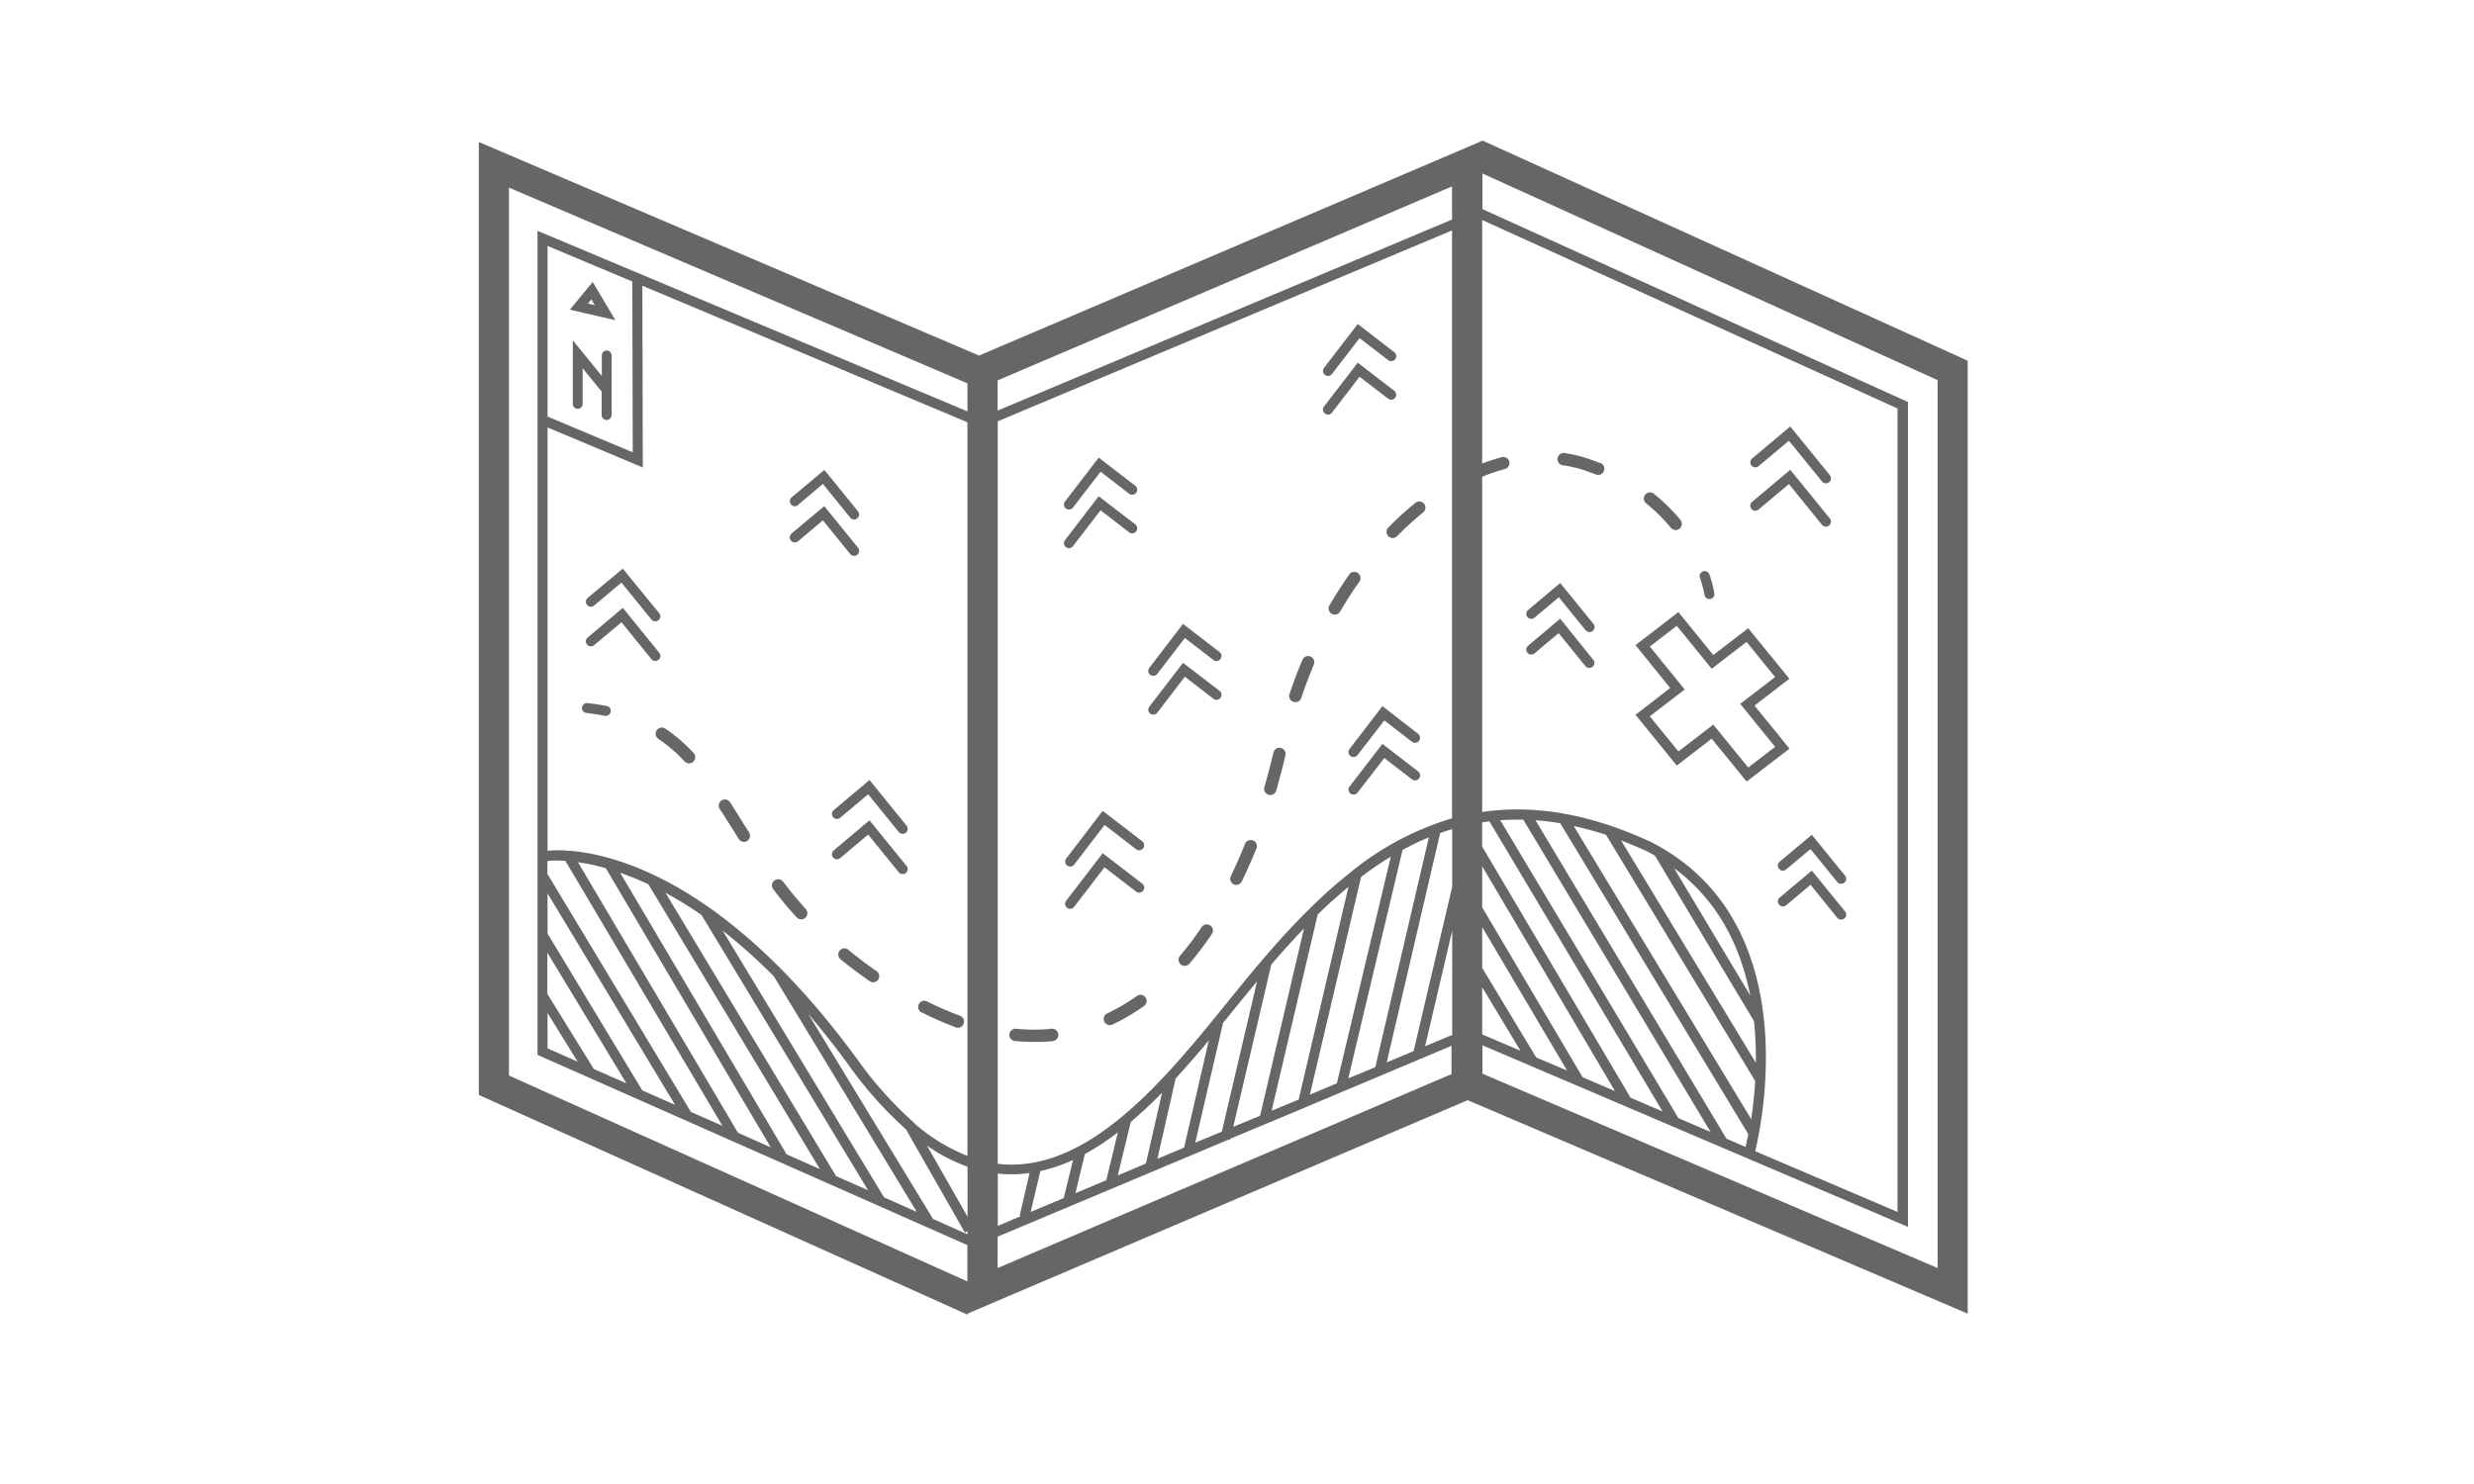 <?xml version="1.0" encoding="UTF-8"?> <svg xmlns="http://www.w3.org/2000/svg" id="Ebene_1" data-name="Ebene 1" viewBox="0 0 500 300"><defs><style>.cls-1{fill:#666;}</style></defs><title>map</title><path class="cls-1" d="M397.67,265.56V72.92L299.54,28.38l0,.1L197.87,71.88,96.77,28.71V221.35l98.75,44.41.11-.24,101-43.11ZM249.24,227.8,256.93,195c2.13-2.49,4.34-4.94,6.61-7.31l-8.87,37.86ZM241.56,231l5.63-24.22,2.44-3c1.14-1.4,2.27-2.79,3.36-4.11.35-.42.7-.85,1.06-1.27l-7.12,30.38Zm-53,15.41L163.37,205c2.71,3.15,5.45,6.61,8.24,10.44a78.31,78.31,0,0,0,11.49,12.87L195,249.16l.51-.29v.66ZM201.62,85.18l91.84-38.6V165.43A59.21,59.21,0,0,0,273.36,176l-.07,0,0,.09c-8.13,6.32-15.26,14.34-21.84,22.35l-3.36,4.13c-12,14.84-26.94,33.26-44.2,32.86a20.9,20.9,0,0,1-2.24-.17v-150Zm97.93,114.4,7.74,12.83-7.74-3.3Zm10.92,14.19-10.92-18.11v-8.25l17.15,29Zm9.38,4-20.3-34.35v-8.3l26.84,45.45Zm9.69,4.14-30-50.78v-4.87c.49-.08,1-.16,1.47-.22l35,58.65Zm9.67,4.13-36-60.22c1.52-.11,3.08-.14,4.66-.11l37.84,63.12Zm9.71,4.15-38.59-64.36a50.32,50.32,0,0,1,5,.59l38,62.85c-.22,1.1-.41,2-.55,2.59ZM334.48,173l20,33.42h0a72,72,0,0,1,.38,8.42l-27.23-44.94c1.51.58,3,1.2,4.6,1.91C333,172.16,333.75,172.56,334.48,173Zm3.86,2.51c9.18,6.77,13.53,16.32,15.37,25.7Zm-13.74-6.71,30.13,49.73c-.17,2.91-.49,5.53-.81,7.71L318.06,167A61.38,61.38,0,0,1,324.6,168.77Zm8.52,1.17c-12.71-5.8-23.78-7.26-33.57-5.82V96.38a37.91,37.91,0,0,1,4.68-1.58,1.25,1.25,0,0,0-.63-2.41,38.18,38.18,0,0,0-4.05,1.32V44.48l83.94,38.1V245l-28.76-12.28C356.14,226.86,364.89,185.63,333.12,169.94ZM195.53,233.67A36.24,36.24,0,0,1,184.71,227l-.08-.13,0,0a75.82,75.82,0,0,1-11.34-12.68C141,170,113.88,171.63,110.66,172V86.41l19.25,8.09-.09-36.74,65.7,27.61v148.3ZM127.79,56.91l.09,34.53-17.22-7.23V49.72ZM110.66,204.78l6.09,9.85-6.09-2.7ZM120,216.09l-9.38-15.17v-8.33L126.6,219Zm9.8,4.34-19.14-31.7,0,0V180.6l25.77,42.75Zm9.83,4.35-29-48.12v-2.77l0,.16a19.26,19.26,0,0,1,3.65,0L146,227.59Zm9.52,4.22-32.34-54.7a42.82,42.82,0,0,1,5.63,1.22l33.33,56.42Zm9.82,4.35-33.63-56.92a58.57,58.57,0,0,1,5.7,2.34l34.65,57.56Zm10,4.41-34.47-57.27a75.7,75.7,0,0,1,7.28,4.49l33.66,55.64Zm9.7,4.3-32.61-53.92a110.48,110.48,0,0,1,10.35,9.25L185.29,245Zm16.87,3.9-8.2-14.38a33.73,33.73,0,0,0,8.2,4.27Zm8.27-8.57h.66a25.46,25.46,0,0,0,3.61-.26l-2,8.64.26.06-4.68,2V237.24C202.34,237.32,203.07,237.37,203.8,237.39Zm6.45-.65a32.76,32.76,0,0,0,6.6-2.25l-1.87,7.7L208.3,245Zm9-3.45a51.65,51.65,0,0,0,6.67-4.38l-2.35,9.68-6.24,2.62Zm9.27-6.48c2.16-1.83,4.28-3.82,6.33-5.91l-3.28,14.32-5.67,2.39Zm9.07-8.8c2.32-2.51,4.55-5.1,6.71-7.69l-5,21.67-5.4,2.27Zm28.7-33.11c2-2,4.09-3.84,6.22-5.61l-10.06,43L257,224.54Zm8.78-7.63c1.93-1.46,3.92-2.83,6-4.08L270.18,219l-5.45,2.29Zm8.38-5.46a52.56,52.56,0,0,1,5.31-2.52l-10.82,46.45L272.49,218Zm7.6-3.4c.8-.28,1.61-.55,2.43-.79v11.65l-7.79,33.21-5.44,2.29Zm2.43,19.74v21.06l-5.48,2.3Zm98.11,68.19-92-39.29v-5.74l86,36.71V81.27l-86-39V35.07l92,41.78V256.34ZM293.46,37.68v6.7L201.62,83V76.9ZM102.86,217.42V37.93L195.53,77.5v5.67l-86.9-36.51V213.25L187.13,248v0h0l8.38,3.71v7.34Zm98.76,38.92V250l46.72-19.64.28.07,0-.21,7.67-3.22h.06v0l37-15.58v5.72Z"></path><path class="cls-1" d="M354.59,142.64l7.05-5.43L353.31,127l-7.05,5.42-7.05-8.68-8.67,6.67,7,8.67-7,5.42,8.34,10.26,7.05-5.43L353,158l8.66-6.66Zm-8.33,3.84-7.05,5.43-5.78-7.11,7.05-5.42-7.05-8.68,5.45-4.19,7.05,8.68,7.05-5.42,5.77,7.1-7.05,5.42,7.05,8.69-5.44,4.18Z"></path><path class="cls-1" d="M344.47,120.21a1,1,0,0,0,1,.88h.14a1,1,0,0,0,.87-1.14,22.88,22.88,0,0,0-1-3.8,1,1,0,0,0-1.28-.64,1,1,0,0,0-.64,1.29A20.91,20.91,0,0,1,344.47,120.21Z"></path><path class="cls-1" d="M256.38,160.66a1,1,0,0,0,.34.06,1.25,1.25,0,0,0,1.2-.9c.67-2.33,1.31-4.72,1.87-7.12a1.25,1.25,0,0,0-.93-1.5,1.23,1.23,0,0,0-1.49.93c-.56,2.36-1.18,4.71-1.84,7A1.23,1.23,0,0,0,256.38,160.66Z"></path><path class="cls-1" d="M161,185.44a1.25,1.25,0,0,0,.92.41,1.23,1.23,0,0,0,.84-.32,1.25,1.25,0,0,0,.09-1.76c-1.58-1.76-3.08-3.56-4.58-5.53a1.25,1.25,0,0,0-2,1.51C157.79,181.77,159.33,183.64,161,185.44Z"></path><path class="cls-1" d="M147.68,167l1.64,2.62a1.26,1.26,0,0,0,1.05.57A1.21,1.21,0,0,0,151,170a1.25,1.25,0,0,0,.39-1.72l-1.64-2.6q-1.14-1.83-2.25-3.57a1.25,1.25,0,0,0-2.1,1.34C146.18,164.62,146.92,165.81,147.68,167Z"></path><path class="cls-1" d="M133.06,149.37a29.92,29.92,0,0,1,5.28,4.55,1.25,1.25,0,1,0,1.83-1.71,33.31,33.31,0,0,0-5.72-4.92,1.25,1.25,0,0,0-1.39,2.08Z"></path><path class="cls-1" d="M205.28,210.46c1.25.12,2.51.17,3.74.17h0c1.25,0,2.51,0,3.74-.17a1.25,1.25,0,0,0-.25-2.49,33.7,33.7,0,0,1-3.49.18c-1.21,0-2.37-.06-3.55-.17a1.25,1.25,0,1,0-.23,2.48Z"></path><path class="cls-1" d="M229.86,201.27a38.61,38.61,0,0,1-6.08,3.59,1.24,1.24,0,0,0-.6,1.65,1.26,1.26,0,0,0,1.13.73,1.5,1.5,0,0,0,.54-.12,41.23,41.23,0,0,0,6.46-3.83,1.24,1.24,0,0,0-1.45-2Z"></path><path class="cls-1" d="M249.31,178.77a1.32,1.32,0,0,0,.54.12,1.23,1.23,0,0,0,1.12-.71c1.05-2.16,2.05-4.43,3-6.75a1.25,1.25,0,0,0-2.31-.93c-.91,2.26-1.88,4.49-2.9,6.6A1.26,1.26,0,0,0,249.31,178.77Z"></path><path class="cls-1" d="M242.8,187.5a61.56,61.56,0,0,1-4.31,5.7,1.24,1.24,0,0,0,.14,1.76,1.22,1.22,0,0,0,.81.29,1.25,1.25,0,0,0,.95-.44,68.39,68.39,0,0,0,4.48-5.92,1.25,1.25,0,1,0-2.07-1.39Z"></path><path class="cls-1" d="M171.45,192a1.24,1.24,0,1,0-1.58,1.92c1.88,1.55,3.86,3,5.9,4.44a1.24,1.24,0,0,0,.71.22,1.27,1.27,0,0,0,1-.54,1.26,1.26,0,0,0-.32-1.73C175.21,195,173.28,193.51,171.45,192Z"></path><path class="cls-1" d="M323.42,93.62c-.8-.31-1.63-.61-2.48-.9a28.17,28.17,0,0,0-4.8-1.14,1.25,1.25,0,0,0-.36,2.47,24.81,24.81,0,0,1,4.37,1c.81.28,1.59.56,2.35.86A1.29,1.29,0,0,0,323,96a1.25,1.25,0,0,0,.46-2.41Z"></path><path class="cls-1" d="M337.69,106.7a1.25,1.25,0,0,0,1.75.17,1.26,1.26,0,0,0,.18-1.76,36.82,36.82,0,0,0-5.37-5.29,1.24,1.24,0,0,0-1.56,1.94A34.87,34.87,0,0,1,337.69,106.7Z"></path><path class="cls-1" d="M280.59,108.4a1.22,1.22,0,0,0,1.75,0,63.74,63.74,0,0,1,5.28-4.81,1.24,1.24,0,1,0-1.56-1.94,64,64,0,0,0-5.49,5A1.25,1.25,0,0,0,280.59,108.4Z"></path><path class="cls-1" d="M261.41,141.88a1.07,1.07,0,0,0,.39.07,1.23,1.23,0,0,0,1.18-.85c.78-2.29,1.64-4.56,2.54-6.73a1.24,1.24,0,0,0-2.29-1c-.94,2.23-1.82,4.56-2.61,6.91A1.23,1.23,0,0,0,261.41,141.88Z"></path><path class="cls-1" d="M274.43,115.84a1.25,1.25,0,0,0-1.75.3c-1.38,2-2.72,4.07-4,6.24a1.25,1.25,0,0,0,.45,1.7,1.32,1.32,0,0,0,.63.17,1.24,1.24,0,0,0,1.08-.62c1.22-2.09,2.52-4.13,3.87-6A1.26,1.26,0,0,0,274.43,115.84Z"></path><path class="cls-1" d="M186.34,204.68a62.87,62.87,0,0,0,6.82,3,1.23,1.23,0,0,0,1.6-.74,1.25,1.25,0,0,0-.75-1.6,66.1,66.1,0,0,1-6.54-2.84,1.25,1.25,0,1,0-1.13,2.22Z"></path><path class="cls-1" d="M122.53,142.72c-1.22-.25-2.49-.45-3.79-.59a1,1,0,0,0-.23,2c1.24.15,2.45.34,3.62.57l.2,0a1,1,0,0,0,.2-2Z"></path><path class="cls-1" d="M215.5,173.54a1,1,0,0,0,.79,1.63,1,1,0,0,0,.81-.4l6.14-8,6.37,4.91a1,1,0,1,0,1.24-1.62l-8-6.14Z"></path><path class="cls-1" d="M229.61,180.24a1,1,0,0,0,1.43-.19,1,1,0,0,0-.19-1.42l-8-6.14-7.37,9.6a1,1,0,0,0,.18,1.42.94.94,0,0,0,.61.21,1,1,0,0,0,.81-.39l6.14-8Z"></path><path class="cls-1" d="M279.39,142.75l-6.64,8.65a1,1,0,0,0,.18,1.42,1,1,0,0,0,.62.21,1,1,0,0,0,.81-.39l5.41-7,5.59,4.31a1,1,0,1,0,1.24-1.61Z"></path><path class="cls-1" d="M279.39,150.38,272.75,159a1,1,0,0,0,.18,1.42,1,1,0,0,0,.62.21,1,1,0,0,0,.81-.39l5.41-7,5.59,4.31a1,1,0,1,0,1.24-1.61Z"></path><path class="cls-1" d="M216.05,103a1,1,0,0,0,.8-.39l5.58-7.25,5.76,4.44a1,1,0,0,0,1.24-1.61l-7.38-5.68-6.81,8.86a1,1,0,0,0,.18,1.42A1.08,1.08,0,0,0,216.05,103Z"></path><path class="cls-1" d="M216.05,110.81a1,1,0,0,0,.8-.4l5.58-7.25,5.76,4.45a1,1,0,0,0,1.24-1.61l-7.38-5.68-6.81,8.86a1,1,0,0,0,.18,1.42A1.08,1.08,0,0,0,216.05,110.81Z"></path><path class="cls-1" d="M268.4,76a1,1,0,0,0,.8-.4l5.57-7.25,5.78,4.45a1,1,0,0,0,1.23-1.61l-7.38-5.69-6.81,8.86a1,1,0,0,0,.19,1.42A1,1,0,0,0,268.4,76Z"></path><path class="cls-1" d="M268.4,83.81a1,1,0,0,0,.8-.4l5.57-7.25,5.78,4.44A1,1,0,0,0,281.78,79l-7.38-5.68-6.81,8.86a1,1,0,0,0,.19,1.42A1,1,0,0,0,268.4,83.81Z"></path><path class="cls-1" d="M233.09,136.62a1,1,0,0,0,.8-.39l5.57-7.25,5.78,4.44a1,1,0,1,0,1.23-1.61l-7.38-5.68L232.28,135a1,1,0,0,0,.19,1.42A1,1,0,0,0,233.09,136.62Z"></path><path class="cls-1" d="M233.09,144.46a1,1,0,0,0,.8-.39l5.57-7.26,5.78,4.45a1,1,0,1,0,1.23-1.61L239.09,134l-6.81,8.86a1,1,0,0,0,.19,1.42A1,1,0,0,0,233.09,144.46Z"></path><path class="cls-1" d="M118.77,120.86a1,1,0,0,0-.12,1.42,1,1,0,0,0,1.43.13l5.51-4.63,6.06,7.45a1,1,0,0,0,.79.38,1,1,0,0,0,.64-.23,1,1,0,0,0,.14-1.43l-7.35-9Z"></path><path class="cls-1" d="M133.22,131.94l-7.35-9.06-7.1,6a1,1,0,0,0,1.31,1.55l5.52-4.64,6.05,7.46a1,1,0,0,0,.79.37,1,1,0,0,0,.64-.23A1,1,0,0,0,133.22,131.94Z"></path><path class="cls-1" d="M168.37,165.18a1,1,0,0,0,1.44.13l5.64-4.74,6.19,7.62a1,1,0,0,0,.79.37,1,1,0,0,0,.64-.23,1,1,0,0,0,.14-1.43l-7.48-9.21-7.22,6.07A1,1,0,0,0,168.37,165.18Z"></path><path class="cls-1" d="M175.72,165.83l-7.22,6.08a1,1,0,0,0-.13,1.42,1,1,0,0,0,1.44.13l5.64-4.75,6.19,7.62a1,1,0,0,0,.79.37,1,1,0,0,0,.64-.22,1,1,0,0,0,.14-1.43Z"></path><path class="cls-1" d="M161.31,102.05l5-4.22,5.52,6.81a1,1,0,0,0,.79.37,1,1,0,0,0,.64-.23,1,1,0,0,0,.14-1.42L166.6,95l-6.6,5.54a1,1,0,0,0,1.31,1.56Z"></path><path class="cls-1" d="M161.31,109.41l5-4.22,5.52,6.81a1,1,0,0,0,.79.37,1,1,0,0,0,.64-.23,1,1,0,0,0,.14-1.43l-6.82-8.4-6.6,5.54a1,1,0,0,0,1.31,1.56Z"></path><path class="cls-1" d="M315.32,117.86l-6.49,5.45a1,1,0,0,0-.12,1.43,1,1,0,0,0,1.42.12l4.91-4.12,5.41,6.66a1,1,0,0,0,.79.37,1,1,0,0,0,.64-.23,1,1,0,0,0,.15-1.43Z"></path><path class="cls-1" d="M315.32,125.07l-6.49,5.46a1,1,0,0,0-.12,1.43,1,1,0,0,0,1.42.12L315,128l5.41,6.65a1,1,0,0,0,.79.37,1,1,0,0,0,.79-1.65Z"></path><path class="cls-1" d="M366.17,168.75l-6.49,5.45a1,1,0,0,0-.12,1.44,1,1,0,0,0,1.43.11l4.91-4.11,5.4,6.65a1,1,0,0,0,.79.37,1.06,1.06,0,0,0,.65-.22,1,1,0,0,0,.14-1.43Z"></path><path class="cls-1" d="M366.17,176l-6.49,5.44A1,1,0,0,0,361,183l4.91-4.13,5.4,6.66a1,1,0,0,0,.79.37,1.06,1.06,0,0,0,.65-.22,1,1,0,0,0,.14-1.43Z"></path><path class="cls-1" d="M355.42,94.23l6.12-5.14,6.69,8.24a1,1,0,0,0,.79.38,1,1,0,0,0,.64-.23,1,1,0,0,0,.15-1.43l-8-9.84-7.7,6.47a1,1,0,0,0-.12,1.43A1,1,0,0,0,355.42,94.23Z"></path><path class="cls-1" d="M355.42,103l6.12-5.15,6.69,8.25a1,1,0,0,0,.79.37,1,1,0,0,0,.64-.23,1,1,0,0,0,.15-1.43l-8-9.84-7.7,6.47a1,1,0,0,0-.12,1.44A1,1,0,0,0,355.42,103Z"></path><path class="cls-1" d="M122.63,70.85a1,1,0,0,0-1,1V76l-5.87-7.21V81.65a1,1,0,0,0,2,0v-7.2l3.59,4.41a.85.85,0,0,0,.25.21V83.9a1,1,0,0,0,2,0v-12A1,1,0,0,0,122.63,70.85Z"></path><path class="cls-1" d="M119.78,57l-4.61,5.6,9.21,2.13Zm-.27,3.52.69,1.16-1.38-.32Z"></path></svg> 